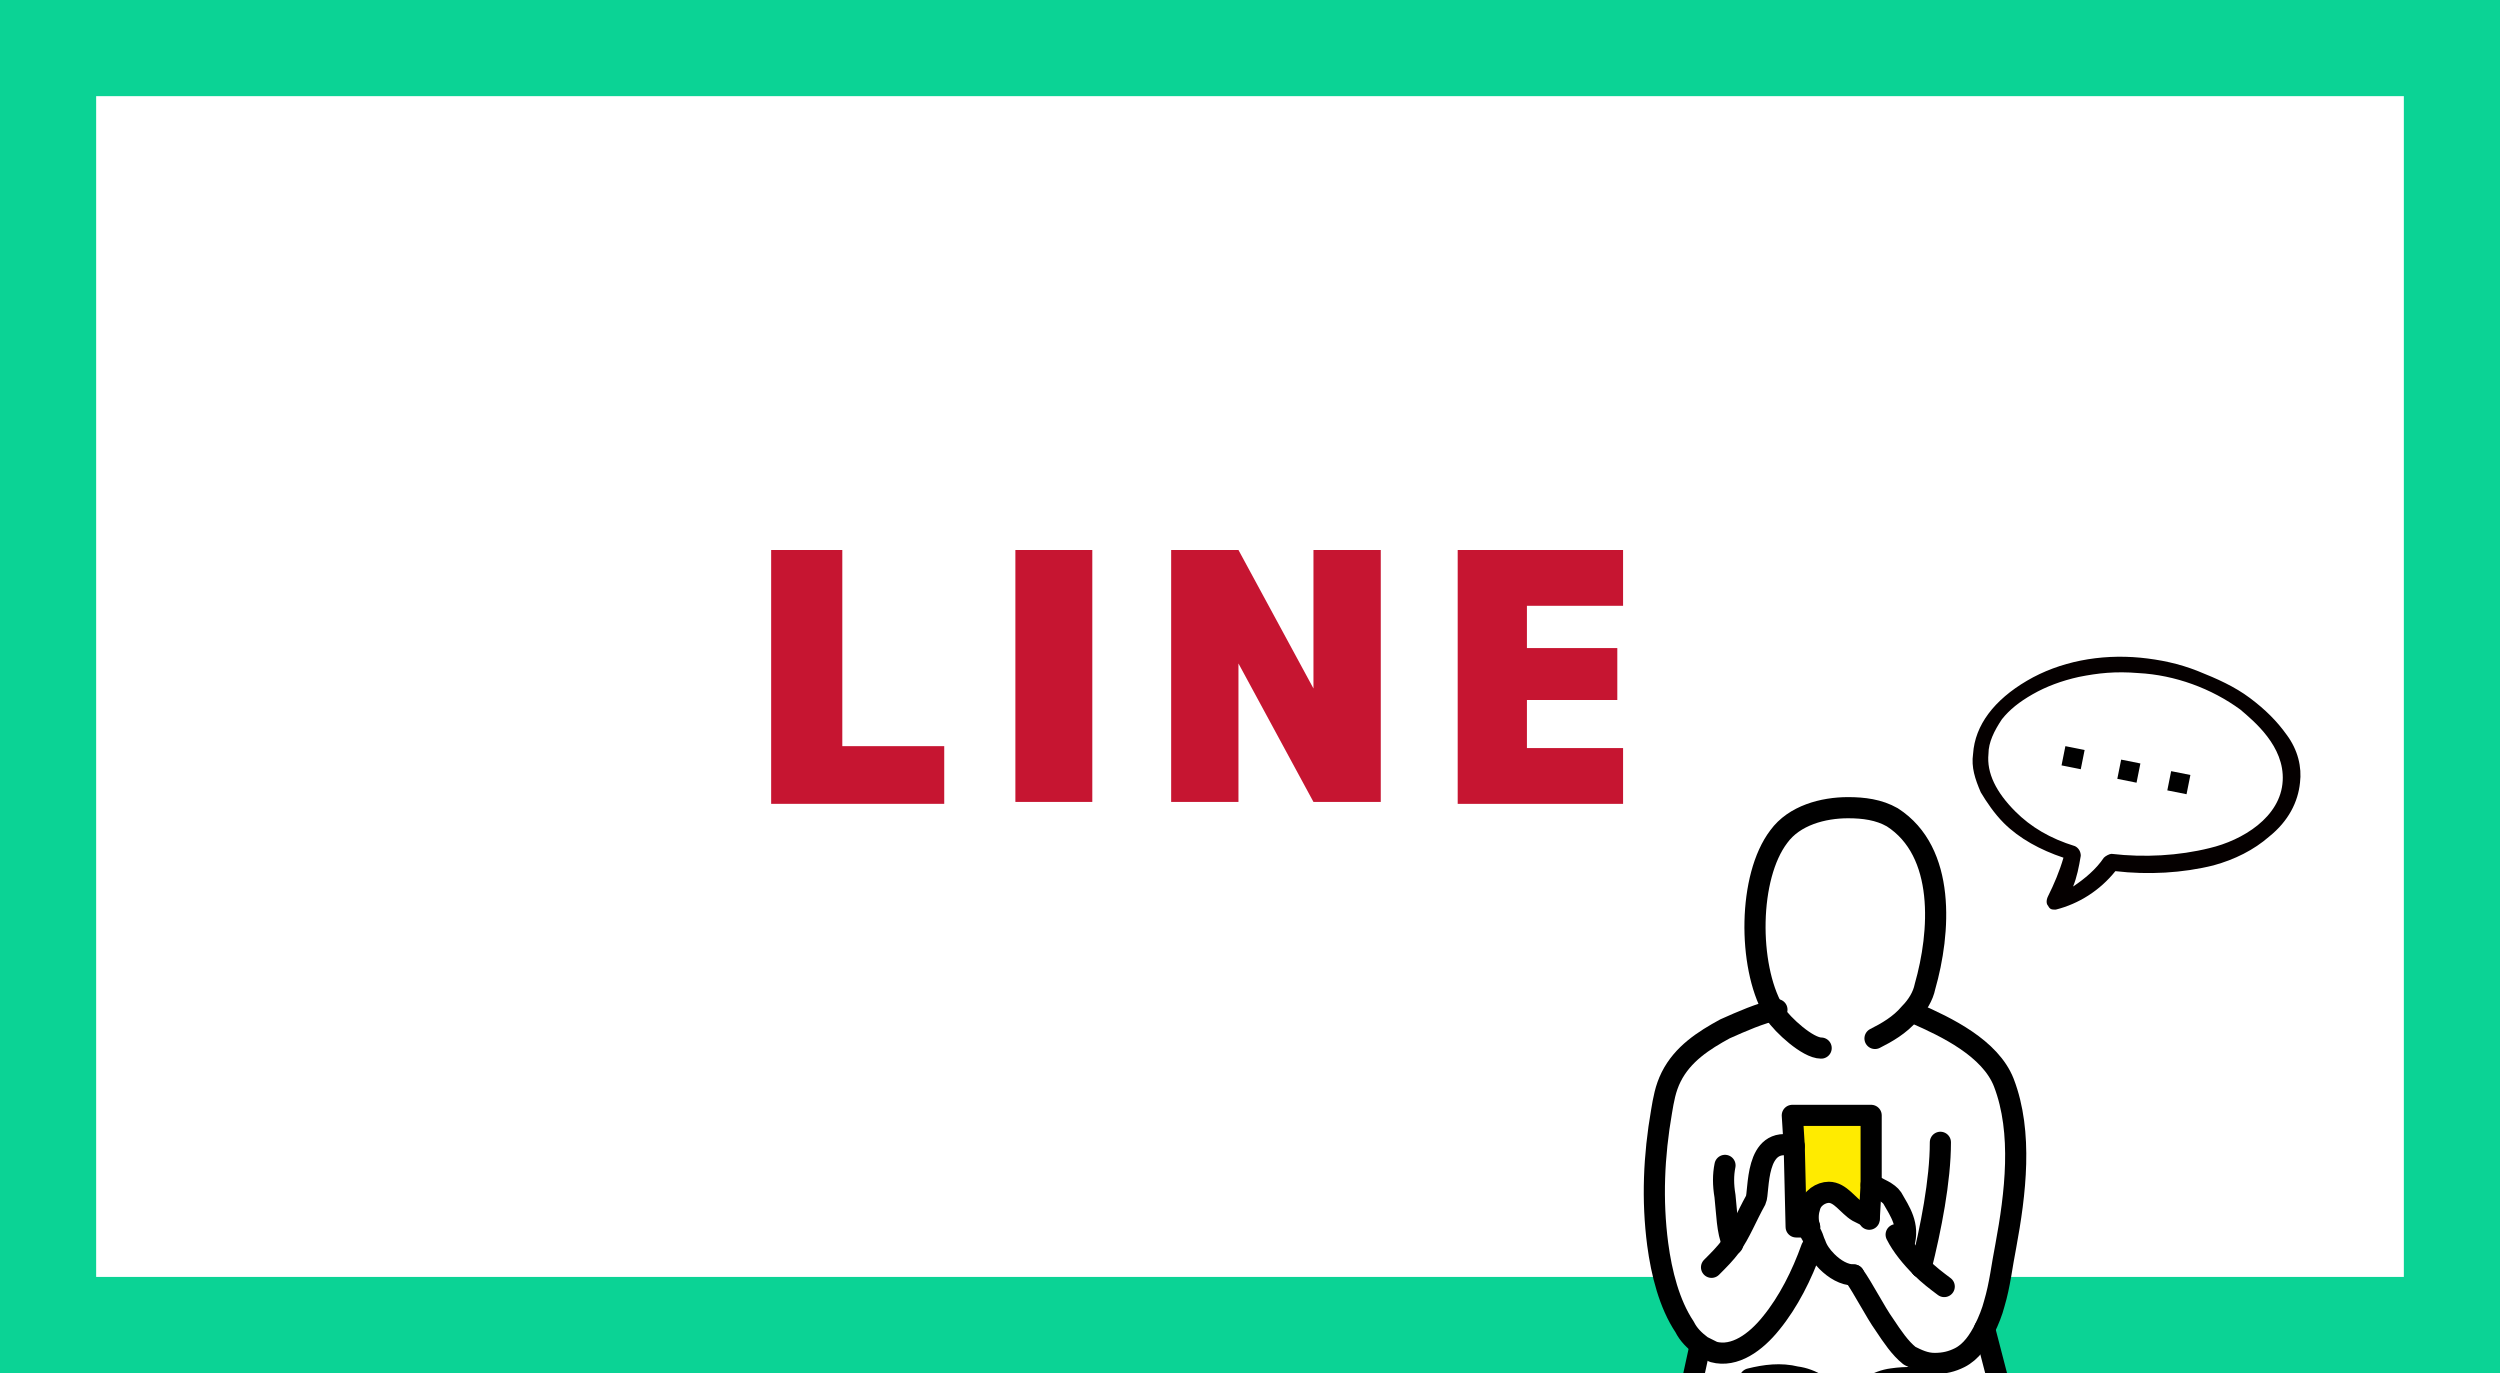 <?xml version="1.0" encoding="utf-8"?>
<!-- Generator: Adobe Illustrator 27.3.1, SVG Export Plug-In . SVG Version: 6.00 Build 0)  -->
<svg version="1.1" id="_レイヤー_2" xmlns="http://www.w3.org/2000/svg" xmlns:xlink="http://www.w3.org/1999/xlink" x="0px"
	 y="0px" viewBox="0 0 130 71.4" style="enable-background:new 0 0 130 71.4;" xml:space="preserve">
<rect x="0" y="0" width="130" height="71.4" fill="#333333" stroke="none"/>
<style type="text/css">
	.st0{clip-path:url(#SVGID_00000180330662360288865110000014496677252924949130_);}
	.st1{fill:#FFFFFF;}
	.st2{fill:#0BD395;}
	.st3{fill:#C61531;}
	.st4{fill:#FFEB00;}
	.st5{fill:none;stroke:#000000;stroke-width:1.1;stroke-linecap:round;stroke-linejoin:round;}
	.st6{fill:#050000;}
</style>
<g id="_レイヤー_1-2">
	<g>
		<defs>
			<rect id="SVGID_1_" y="0" width="130" height="71.4"/>
		</defs>
		<clipPath id="SVGID_00000111892908575278370140000010880684033036785808_">
			<use xlink:href="#SVGID_1_"  style="overflow:visible;"/>
		</clipPath>
		<g style="clip-path:url(#SVGID_00000111892908575278370140000010880684033036785808_);">
			<g>
				<rect x="2.5" y="2.5" class="st1" width="125" height="66.4"/>
				<path class="st2" d="M125,5v61.4H5V5H125 M130,0H0v71.4h130V0L130,0z"/>
			</g>
			<g>
				<path class="st3" d="M43.8,28.6v10.2h5.3v3h-9V28.6H43.8z"/>
				<path class="st3" d="M52.8,41.8V28.6h4v13.1H52.8z"/>
				<path class="st3" d="M68.3,35.8L68.3,35.8l0-7.2h3.5v13.1h-3.5l-3.9-7.2h0v7.2h-3.5V28.6h3.5L68.3,35.8z"/>
				<path class="st3" d="M84.1,33.7v2.7h-4.7v2.5h5v2.9h-8.6V28.6h8.6v2.9h-5v2.2C79.4,33.7,84.1,33.7,84.1,33.7z"/>
			</g>
			<g>
				<g>
					<path class="st4" d="M97.3,58l-0.1,3.7l0,1.8c-0.2-0.1-0.4-0.2-0.6-0.3c-0.5-0.4-0.9-1-1.5-1c-0.5,0-0.9,0.4-1,0.8
						c-0.1,0.3-0.1,0.6,0,1l-0.7,0l-0.1-4.2l0-1.6L97.3,58L97.3,58z"/>
					<path class="st1" d="M100.6,71.8l0-0.8c0.4,0,0.9-0.1,1.3-0.3c0.6-0.3,1-0.9,1.3-1.5c0.4,1.5,1,3.9,1.2,4.6
						c0.2,0.9,0.2,1.8-0.2,2.6c-0.4,1-1.4,1.7-2.5,1.9c-0.1,3.5-0.3,7-0.7,10.4h0.1c0.3,1.2,0.6,2.3,0.6,3.6c0,1.2-0.3,2.4-1.1,3.3
						c-0.4,0.4-0.9,0.8-1.4,0.9c-1,0.2-1.9-0.5-2.4-1.4s-0.6-1.9-0.7-2.8c0,0,0,0,0,0c0-0.6,0.1-1.3,0-1.9c0-0.3-0.1-0.6-0.2-0.9V76
						h0c0-0.6,0.1-1.3,0.2-1.9c0.1-0.4,0.2-0.7,0.3-1.1c0.4-0.7,1.2-1.2,2-1.3C99.2,71.6,99.9,71.7,100.6,71.8L100.6,71.8z"/>
					<path class="st1" d="M91.1,88.5c-0.3-3.5-0.6-6.9-0.7-10.4c-0.8-0.1-1.6-0.2-2.1-0.9c-0.2-0.3-0.4-0.8-0.5-1.2
						c-0.5-1.9,0.1-4.1,0.5-6c0.2,0.1,0.4,0.2,0.6,0.3c1.1,0.3,2.2-0.6,3-1.5c0.9-1.1,1.6-2.5,2.1-3.9l0.2-0.2
						c0.2,0.3,0.4,0.6,0.6,0.9c0.4,0.4,0.9,0.6,1.4,0.7c0.5,0.7,1.1,1.9,1.6,2.6c0.4,0.6,0.8,1.2,1.3,1.6c0.4,0.3,0.9,0.4,1.3,0.4
						l0,0.8c-0.7-0.1-1.4-0.2-2.1-0.1c-0.8,0.2-1.6,0.6-2,1.3c-0.2,0.3-0.3,0.7-0.3,1.1c-0.1,0.6-0.2,1.2-0.2,1.9h0v13.2
						c0.1,0.3,0.1,0.6,0.2,0.9c-0.1,0.6,0,1.3,0,1.9c0,0,0,0,0,0c-0.1,1-0.2,2-0.7,2.8S94,96.4,93,96.3c-0.6-0.1-1.1-0.4-1.4-0.9
						c-0.8-0.9-1.1-2.2-1.1-3.3C90.5,90.8,90.8,89.7,91.1,88.5L91.1,88.5L91.1,88.5z"/>
					<path class="st1" d="M97.3,61.6l0.1-3.7h-4.1l0,1.6l0.1,4.2l0.7,0c-0.1-0.3-0.1-0.7,0-1c0.1-0.5,0.6-0.8,1-0.8
						c0.6,0,1,0.7,1.5,1c0.2,0.1,0.4,0.2,0.6,0.3L97.3,61.6L97.3,61.6z M94.4,64.7l-0.2,0.2c-0.5,1.4-1.2,2.8-2.1,3.9
						c-0.8,1-1.9,1.8-3,1.5c-0.2-0.1-0.4-0.2-0.6-0.3c-0.4-0.3-0.7-0.6-0.9-1c-0.8-1.2-1.2-2.8-1.4-4.3c-0.3-2.3-0.2-4.6,0.2-6.9
						c0.1-0.6,0.2-1.2,0.5-1.8c0.6-1.2,1.7-1.9,2.8-2.5c0.9-0.4,1.8-0.8,2.7-1c-1.3-2.3-1.3-6.9,0.3-9c0.8-1.1,2.3-1.5,3.6-1.5
						c0.8,0,1.6,0.1,2.3,0.5c2.8,1.8,2.5,6,1.7,8.8c-0.1,0.5-0.4,1-0.8,1.4h0.2c1.6,0.7,3.9,1.8,4.6,3.6c1,2.6,0.6,5.8,0.1,8.5
						c-0.2,1-0.3,2-0.6,3c-0.1,0.4-0.3,0.9-0.5,1.3c-0.3,0.6-0.7,1.2-1.3,1.5c-0.4,0.2-0.8,0.3-1.3,0.3c-0.5,0-0.9-0.2-1.3-0.4
						c-0.5-0.4-0.9-1-1.3-1.6c-0.5-0.7-1.1-1.9-1.6-2.6c-0.5,0-1-0.3-1.4-0.7C94.7,65.4,94.5,65.1,94.4,64.7L94.4,64.7z"/>
				</g>
				<g>
					<path class="st5" d="M94.7,54.5c-0.7,0-2-1.2-2.4-1.8c0-0.1-0.1-0.1-0.1-0.2c-1.3-2.3-1.3-6.9,0.3-9c0.8-1.1,2.3-1.5,3.6-1.5
						c0.8,0,1.6,0.1,2.3,0.5c2.8,1.8,2.5,6,1.7,8.8c-0.1,0.5-0.4,1-0.8,1.4c-0.5,0.6-1.2,1-1.8,1.3"/>
					<path class="st5" d="M88.4,70c-0.4,1.9-1,4-0.5,6c0.1,0.4,0.2,0.8,0.5,1.2c0.5,0.7,1.3,0.8,2.1,0.9"/>
					<path class="st5" d="M90.5,77c0,0.4,0,0.7,0,1.1c0.1,3.5,0.3,7,0.7,10.4v0.1"/>
					<path class="st5" d="M95.9,89.2c0.1,0.3,0.1,0.6,0.2,0.9c0.1,0.6,0,1.3,0,1.9c0,0,0,0,0,0c-0.1,1-0.2,2-0.7,2.8
						S94,96.4,93,96.3c-0.6-0.1-1.1-0.4-1.4-0.9c-0.8-0.9-1.1-2.2-1.1-3.3c0-1.2,0.3-2.4,0.6-3.5"/>
					<path class="st5" d="M103.2,69.1c0.4,1.5,1,3.9,1.2,4.6c0.2,0.9,0.2,1.8-0.2,2.6c-0.4,1-1.4,1.7-2.5,1.9"/>
					<path class="st5" d="M101.7,77c0,0.4,0,0.7,0,1.1c-0.1,3.5-0.3,7-0.7,10.4v0.1"/>
					<path class="st5" d="M96.1,90.1c-0.1,0.6,0,1.3,0,1.9c0,0,0,0,0,0c0.1,1,0.2,2,0.7,2.8s1.4,1.5,2.4,1.4
						c0.6-0.1,1.1-0.4,1.4-0.9c0.8-0.9,1.1-2.2,1.1-3.3c0-1.2-0.3-2.4-0.6-3.5"/>
					<path class="st5" d="M95.9,75.9v13.6"/>
					<path class="st5" d="M94.2,64.9c-0.5,1.4-1.2,2.8-2.1,3.9c-0.8,1-1.9,1.8-3,1.5c-0.2-0.1-0.4-0.2-0.6-0.3
						c-0.4-0.3-0.7-0.6-0.9-1c-0.8-1.2-1.2-2.8-1.4-4.3c-0.3-2.3-0.2-4.6,0.2-6.9c0.1-0.6,0.2-1.2,0.5-1.8c0.6-1.2,1.7-1.9,2.8-2.5
						c0.9-0.4,1.8-0.8,2.7-1"/>
					<path class="st5" d="M89.7,60.6c-0.1,0.5-0.1,1,0,1.6c0.1,0.9,0.1,1.8,0.4,2.5"/>
					<path class="st5" d="M93.3,59.6c-2.1-0.6-1.8,2.4-2,2.8c-0.5,0.9-0.8,1.7-1.3,2.4c-0.3,0.4-0.6,0.7-1,1.1"/>
					<path class="st5" d="M99.6,52.7c1.6,0.7,3.9,1.8,4.6,3.6c1,2.6,0.6,5.8,0.1,8.5c-0.2,1-0.3,2-0.6,3c-0.1,0.4-0.3,0.9-0.5,1.3
						c-0.3,0.6-0.7,1.2-1.3,1.5c-0.4,0.2-0.8,0.3-1.3,0.3c-0.5,0-0.9-0.2-1.3-0.4c-0.5-0.4-0.9-1-1.3-1.6c-0.5-0.7-1.1-1.9-1.6-2.6"
						/>
					<path class="st5" d="M95.9,76c0-0.6,0.1-1.3,0.2-1.9c0.1-0.4,0.2-0.7,0.3-1.1c0.4-0.7,1.2-1.2,2-1.3c0.7-0.1,1.4-0.1,2.1,0.1
						c0.1,0,0.2,0,0.3,0.1"/>
					<path class="st5" d="M95.9,75.9c0-0.6-0.1-1.3-0.2-1.9c-0.1-0.4-0.2-0.7-0.3-1.1c-0.4-0.7-1.2-1.2-2-1.3
						c-0.8-0.2-1.6-0.1-2.4,0.1"/>
					<path class="st5" d="M96.4,66.3c-0.5,0-1-0.3-1.4-0.7c-0.3-0.3-0.5-0.6-0.6-0.9c-0.1-0.2-0.1-0.3-0.2-0.5
						c-0.1-0.1-0.1-0.3-0.1-0.4c-0.1-0.3-0.1-0.7,0-1c0.1-0.5,0.6-0.8,1-0.8c0.6,0,1,0.7,1.5,1c0.2,0.1,0.4,0.2,0.6,0.3"/>
					<path class="st5" d="M97.3,61.6c0.4,0.2,0.9,0.4,1.1,0.7c0.4,0.7,0.9,1.4,0.6,2.4"/>
					<path class="st5" d="M99.9,65.9c0.4,0.4,0.8,0.7,1.2,1"/>
					<path class="st5" d="M98.6,64.2c0.3,0.6,0.8,1.2,1.3,1.7"/>
					<path class="st5" d="M99.9,65.9L99.9,65.9c0.5-2,1-4.5,1-6.5"/>
					<polyline class="st5" points="97.2,63.4 97.3,61.6 97.3,58 93.2,58 93.3,59.6 93.4,63.8 94.1,63.8 					"/>
				</g>
			</g>
			<g>
				<path class="st1" d="M116.6,36.6c-3.2-2.3-7.7-2.8-11.1-0.8c-1.3,0.8-2.5,2-2.6,3.5c-0.1,1.2,0.6,2.4,1.5,3.3s2,1.5,3.3,1.9
					c-0.1,0.9-0.4,1.8-0.9,2.5c1.2-0.3,2.2-1.1,2.8-2.1c1.8,0.2,3.7,0.1,5.2-0.3c1.9-0.5,4-1.8,4.2-3.9
					C119.1,39,117.9,37.6,116.6,36.6z"/>
				<path class="st6" d="M106.9,47.3c-0.2,0-0.3,0-0.4-0.2c-0.1-0.1-0.1-0.3,0-0.5c0.3-0.6,0.6-1.3,0.8-2c-1.2-0.4-2.3-1-3.1-1.8
					c-0.5-0.5-0.9-1.1-1.2-1.6c-0.3-0.7-0.5-1.3-0.4-2c0.1-1.5,1.1-2.8,2.8-3.8c1.7-1,3.8-1.4,5.9-1.2c1,0.1,2,0.3,3,0.7
					c1,0.4,1.9,0.8,2.7,1.4l0,0c0.8,0.6,1.4,1.2,1.9,1.9c0.6,0.8,0.8,1.7,0.7,2.5c-0.1,1-0.6,2-1.6,2.8c-0.8,0.7-1.8,1.2-2.9,1.5
					c-1.6,0.4-3.4,0.5-5.1,0.3C109.2,46.3,108.1,47,106.9,47.3C107,47.3,106.9,47.3,106.9,47.3L106.9,47.3z M108.1,35.2
					c-0.9,0.2-1.7,0.5-2.4,0.9c-0.7,0.4-1.2,0.8-1.6,1.3c-0.4,0.6-0.7,1.2-0.7,1.8c-0.1,1,0.4,2,1.4,3c0.8,0.8,1.8,1.4,3.1,1.8
					c0.2,0.1,0.3,0.3,0.3,0.5c-0.1,0.6-0.2,1.1-0.4,1.6c0.6-0.4,1.2-0.9,1.6-1.5c0.1-0.1,0.3-0.2,0.4-0.2c1.7,0.2,3.5,0.1,5.1-0.3
					c1.7-0.4,3.7-1.6,3.8-3.5c0.1-1.8-1.5-3.1-2.2-3.7c-1.5-1.1-3.4-1.8-5.3-1.9C110,34.9,109.1,35,108.1,35.2L108.1,35.2z"/>
			</g>
			<g>
				<path d="M107.2,39.8l0.2-1l1,0.2l-0.2,1L107.2,39.8z"/>
				<path d="M110.1,40.5l0.2-1l1,0.2l-0.2,1L110.1,40.5z"/>
				<path d="M112.7,41.1l0.2-1l1,0.2l-0.2,1L112.7,41.1z"/>
			</g>
		</g>
	</g>
</g>
</svg>
